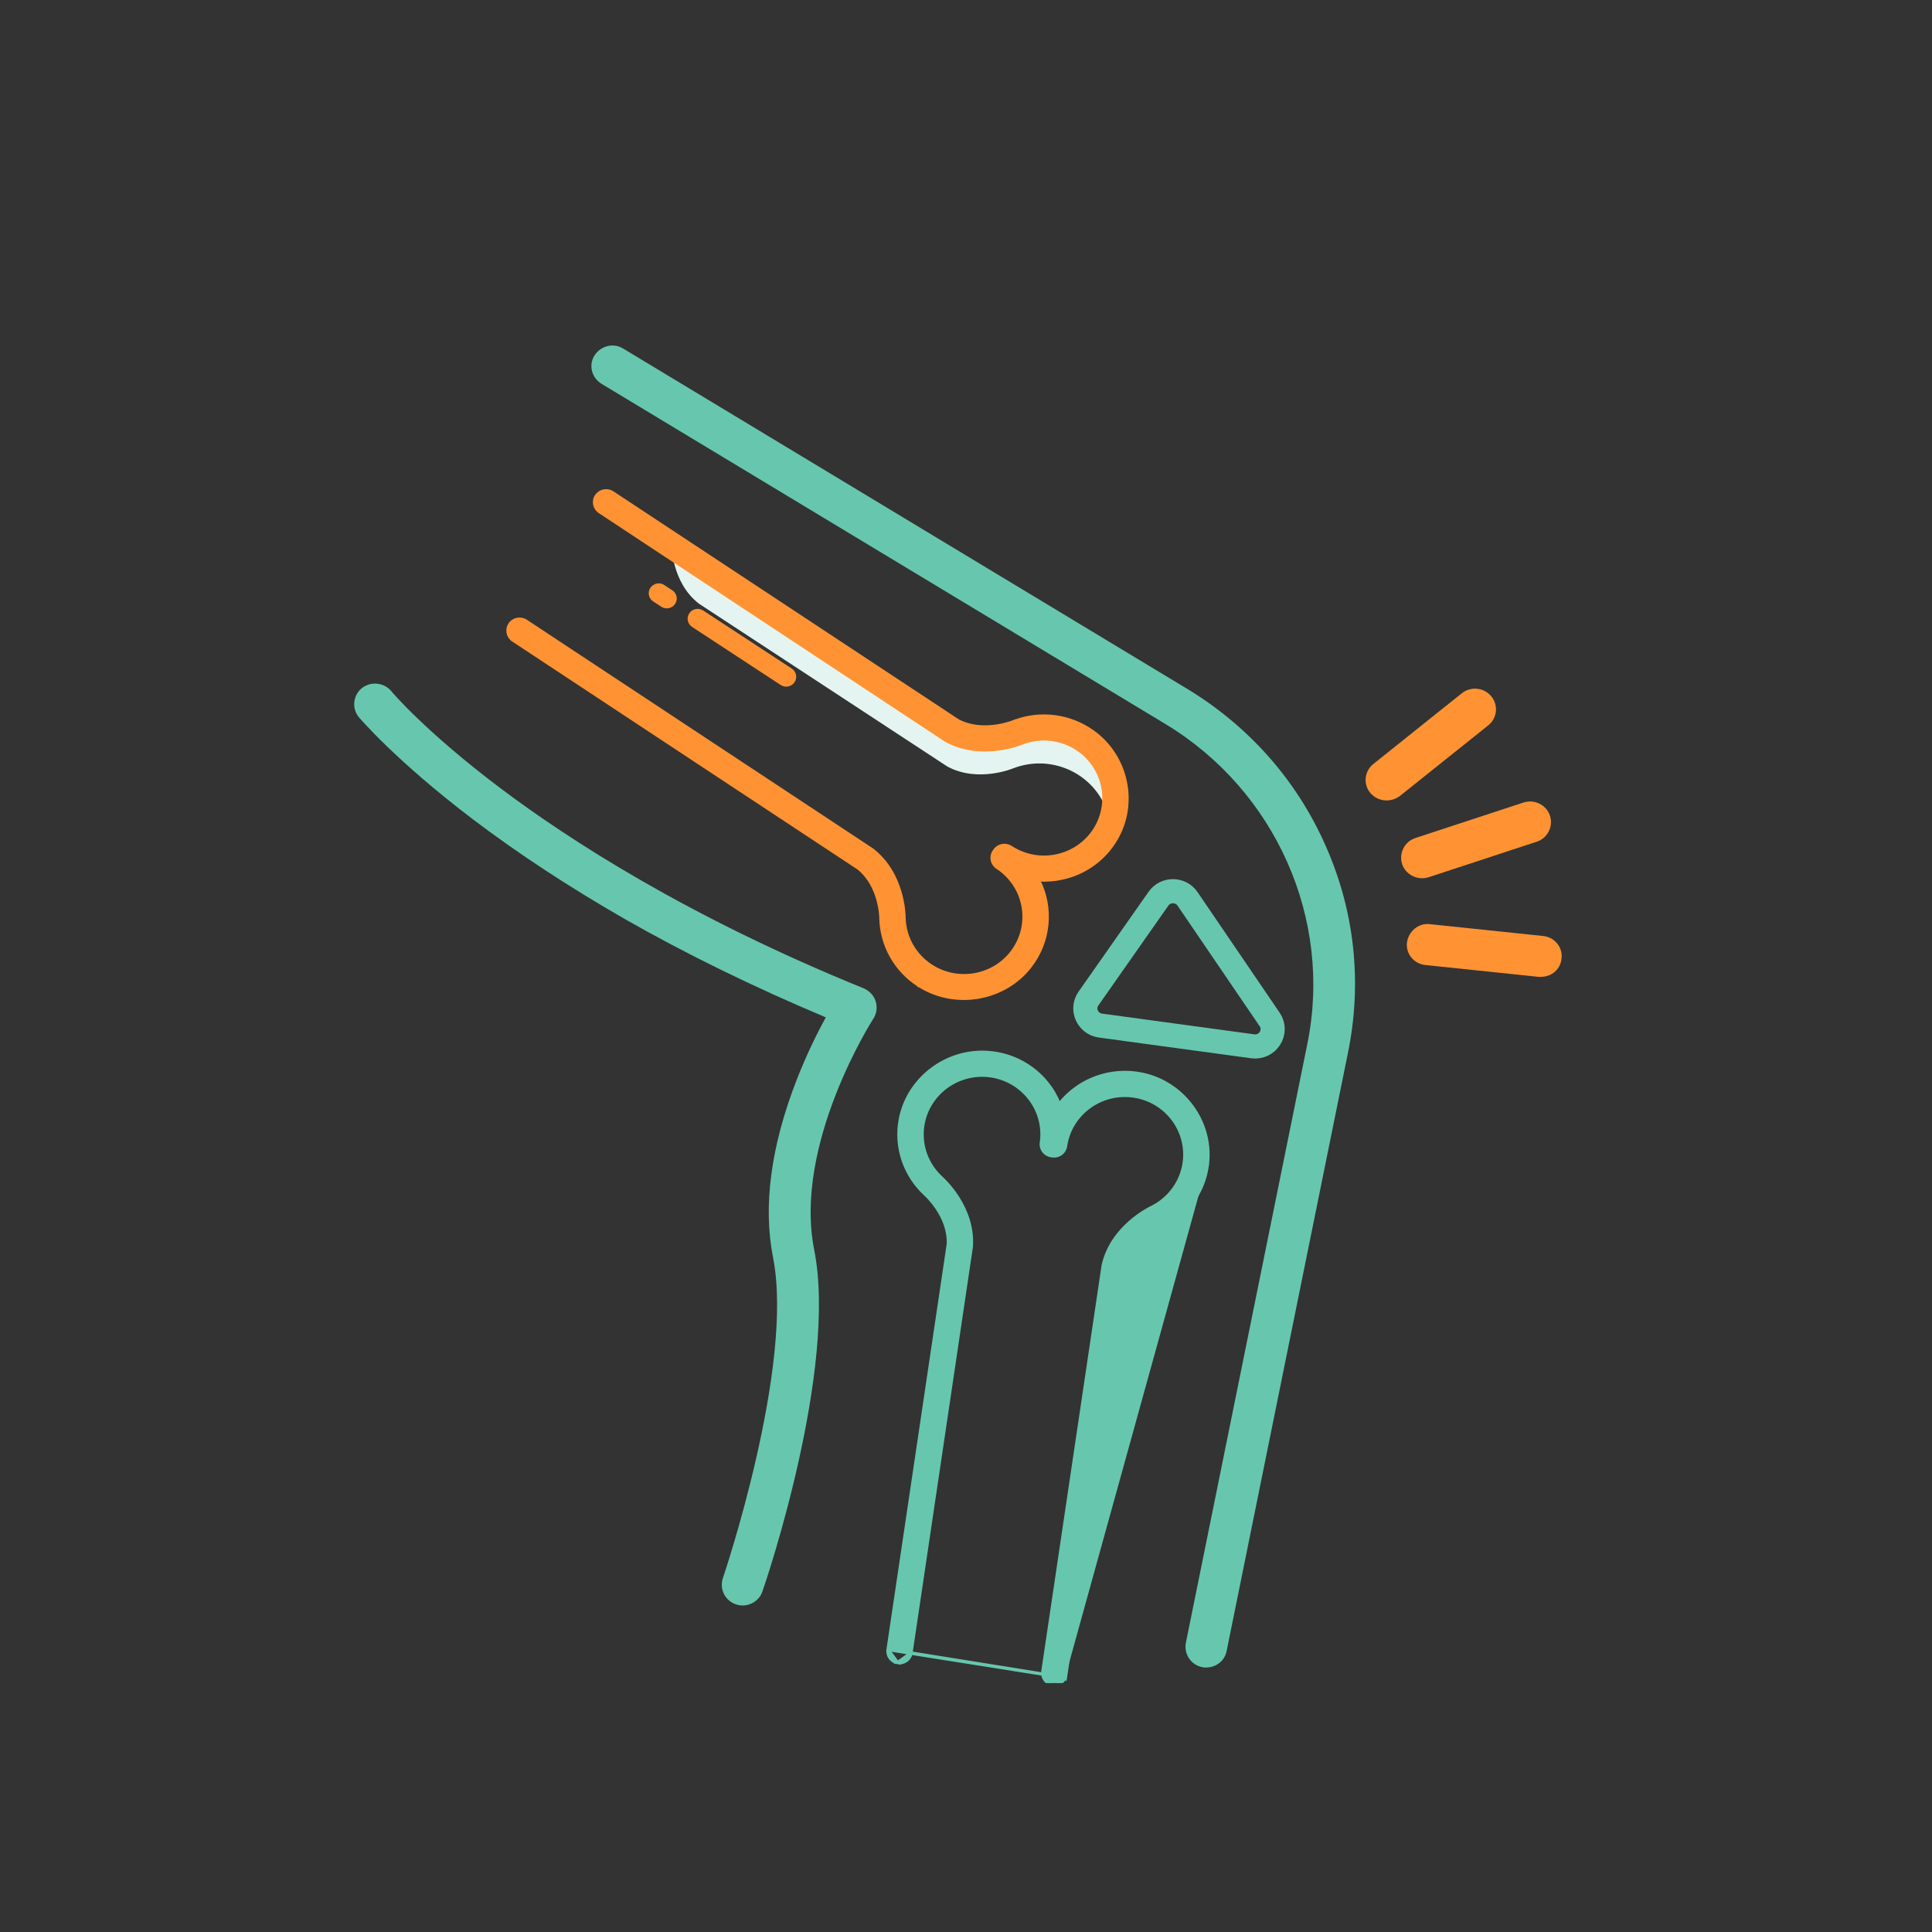 <svg width="120" height="120" viewBox="0 0 120 120" fill="none" xmlns="http://www.w3.org/2000/svg">
<rect x="0" y="0" width="120" height="120" fill="#333333" stroke="none"/>
<g clip-path="url(#clip0_460_22737)">
<path d="M41.71 33.786C41.71 33.786 41.686 36.147 43.401 37.487L58.839 47.608C60.757 48.647 62.955 47.714 62.955 47.714C65.244 46.843 67.815 47.964 68.699 50.221C68.802 50.483 68.879 50.756 68.929 51.032C68.941 51.09 68.949 51.149 68.957 51.21C69.729 49.331 69.102 47.173 67.436 45.981C66.219 45.116 64.639 44.916 63.239 45.449C63.239 45.449 61.041 46.383 59.123 45.343L43.685 35.223" fill="#E4F5F1"/>
<path d="M57.022 61.169C57.073 61.203 57.127 61.235 57.177 61.266L57.178 61.267C59.415 62.624 62.408 62.076 63.994 60.015C65.191 58.465 65.38 56.382 64.498 54.651C65.01 54.686 65.525 54.645 66.025 54.529C67.416 54.214 68.611 53.34 69.322 52.118C70.637 49.878 69.992 46.943 67.856 45.434C66.441 44.43 64.608 44.196 62.983 44.816C62.98 44.817 62.977 44.818 62.976 44.819L62.973 44.82L62.971 44.821L62.971 44.82L62.959 44.825L62.958 44.825C62.935 44.835 62.465 45.024 61.805 45.11C61.134 45.198 60.277 45.178 59.497 44.764L38.047 30.602L38.047 30.602C37.721 30.386 37.281 30.468 37.055 30.786L37.055 30.786C36.823 31.114 36.91 31.564 37.246 31.786L37.246 31.787L58.724 45.967L58.723 45.967L58.726 45.969L58.768 45.994L58.768 45.994L58.773 45.997C59.847 46.58 60.976 46.638 61.861 46.54C62.742 46.443 63.386 46.191 63.507 46.141C65.431 45.417 67.586 46.367 68.32 48.264L68.32 48.264C68.72 49.295 68.627 50.445 68.073 51.404C67.045 53.159 64.767 53.762 62.986 52.749C62.915 52.709 62.847 52.669 62.783 52.626L62.782 52.626C62.451 52.408 62.004 52.496 61.783 52.823L61.739 52.888C61.517 53.217 61.608 53.659 61.94 53.877L61.94 53.877C63.653 54.998 64.12 57.276 62.982 58.964C62.938 59.029 62.891 59.094 62.844 59.157C61.593 60.769 59.252 61.076 57.616 59.843C56.727 59.172 56.192 58.146 56.155 57.043C56.154 56.914 56.141 56.231 55.891 55.392C55.641 54.55 55.15 53.546 54.191 52.795L54.191 52.795L54.187 52.792L54.145 52.762L54.145 52.762L54.142 52.761L32.669 38.577C32.669 38.577 32.669 38.577 32.669 38.577C32.333 38.354 31.877 38.449 31.66 38.786C31.46 39.097 31.534 39.505 31.823 39.727V39.732L31.868 39.761L53.318 53.923C54.007 54.473 54.357 55.244 54.535 55.888C54.623 56.209 54.668 56.497 54.691 56.705C54.702 56.809 54.708 56.893 54.711 56.952C54.712 56.981 54.713 57.003 54.713 57.019L54.714 57.037L54.714 57.041L54.714 57.043V57.043V57.043V57.043V57.043V57.043V57.043V57.043V57.043V57.043V57.044V57.044V57.044V57.044V57.044V57.044V57.044V57.044V57.044V57.044V57.044V57.044V57.044V57.044V57.044V57.044V57.044V57.044V57.044V57.044V57.044V57.044V57.044V57.044V57.045V57.045V57.045V57.045V57.045V57.045V57.045V57.045V57.045V57.045V57.045V57.045V57.045V57.045V57.045V57.045V57.045V57.045V57.045V57.045V57.045V57.045V57.046V57.046V57.046V57.046V57.046V57.046V57.046V57.046V57.046V57.046V57.046V57.046V57.046V57.046V57.046V57.046V57.046V57.046V57.046V57.047V57.047V57.047V57.047V57.047V57.047V57.047V57.047V57.047V57.047V57.047V57.047V57.047V57.047V57.047V57.047V57.047V57.047V57.047V57.047V57.047V57.047V57.047V57.047V57.048V57.048V57.048V57.048V57.048V57.048V57.048V57.048V57.048V57.048V57.048V57.048V57.048V57.048V57.048V57.048V57.048V57.048V57.048V57.048V57.048V57.048V57.049V57.049V57.049V57.049V57.049V57.049V57.049V57.049V57.049V57.049V57.049V57.049V57.049V57.049V57.049V57.049V57.049V57.049V57.049V57.05V57.05V57.05V57.05V57.05V57.05V57.05V57.05V57.05V57.05V57.05V57.05V57.05V57.05V57.05V57.05V57.05V57.05V57.05V57.05V57.05V57.05V57.05V57.05V57.051V57.051V57.051V57.051V57.051V57.051V57.051V57.051V57.051V57.051V57.051V57.051V57.051V57.051V57.051V57.051V57.051V57.051V57.051V57.051V57.051V57.052V57.052V57.052V57.052V57.052V57.052V57.052V57.052V57.052V57.052V57.052V57.052V57.052V57.052V57.052V57.052V57.052V57.052V57.052V57.053V57.053V57.053V57.053V57.053V57.053V57.053V57.053V57.053V57.053V57.053V57.053V57.053V57.053V57.053V57.053V57.053V57.053V57.053V57.053V57.053V57.053V57.053V57.054V57.054V57.054V57.054V57.054V57.054V57.054V57.054V57.054V57.054V57.054V57.054V57.054V57.054V57.054V57.054V57.054V57.054V57.054V57.054V57.055V57.055V57.055V57.055V57.055V57.055V57.055V57.055V57.055V57.055V57.055V57.055V57.055V57.055V57.055V57.055V57.055V57.055V57.055V57.056V57.056V57.056V57.056V57.056V57.056V57.056V57.056V57.056V57.056V57.056V57.056V57.056V57.056V57.056V57.056V57.056V57.056V57.056V57.056V57.056V57.056V57.057V57.057V57.057V57.057V57.057V57.057V57.057V57.057V57.057V57.057V57.057V57.057V57.057V57.057V57.057V57.057V57.057V57.057V57.057V57.057V57.058V57.058V57.058V57.058V57.058V57.058V57.058V57.058V57.058V57.058V57.058V57.058V57.058V57.058V57.058V57.058V57.058V57.058V57.059V57.059V57.059V57.059V57.059V57.059V57.059V57.059V57.059V57.059V57.059V57.059V57.059V57.059V57.059V57.059V57.059V57.059V57.059V57.059V57.059V57.059V57.06V57.06V57.06V57.06V57.06V57.06V57.06V57.06V57.06V57.06V57.06V57.06V57.06V57.06V57.06V57.06V57.06V57.06V57.06V57.061V57.061V57.061V57.061V57.061V57.061V57.061V57.061V57.061V57.061V57.061V57.061V57.061V57.061V57.061V57.061V57.061V57.061V57.062V57.062V57.062V57.062V57.062V57.062V57.062V57.062V57.062V57.062V57.062V57.062V57.062V57.062V57.062V57.062V57.062V57.062V57.062V57.062V57.062V57.063V57.063V57.063V57.063V57.063V57.063V57.063V57.063V57.063V57.063V57.063V57.063V57.063V57.063V57.063V57.063V57.063V57.063V57.064V57.064V57.064V57.064V57.064V57.064V57.064V57.064V57.064V57.064V57.064V57.064V57.064V57.064V57.064V57.064V57.064V57.065V57.065V57.065V57.065V57.065V57.065V57.065V57.065V57.065V57.065V57.065V57.065V57.065V57.065V57.065V57.065V57.065V57.065V57.066V57.066V57.066V57.066V57.066V57.066V57.066V57.066V57.066V57.066V57.066V57.066V57.066V57.066V57.066V57.066V57.066V57.066V57.066V57.066V57.067V57.067V57.067V57.067V57.067V57.067V57.067V57.067V57.067V57.067V57.067V57.067V57.067V57.067V57.067V57.067V57.068V57.068V57.068V57.068V57.068V57.068V57.068V57.068V57.068V57.068V57.068V57.068V57.068V57.068V57.068V57.068V57.068V57.068V57.069H54.714L54.714 57.071C54.763 58.727 55.623 60.254 57.022 61.169ZM57.022 61.169C57.022 61.169 57.022 61.169 57.021 61.168L57.077 61.085L57.022 61.169C57.022 61.169 57.022 61.169 57.022 61.169Z" fill="#FF9333" stroke="#FF9333" stroke-width="0.2"/>
<path d="M41.758 36.664L41.26 36.337C40.974 36.149 40.589 36.225 40.398 36.507C40.208 36.789 40.285 37.169 40.571 37.356L41.069 37.683C41.355 37.871 41.74 37.795 41.931 37.513C42.122 37.231 42.044 36.852 41.758 36.664Z" fill="#FF9333"/>
<path d="M49.178 41.526L43.676 37.92C43.39 37.732 43.005 37.809 42.815 38.09C42.624 38.372 42.701 38.752 42.987 38.94L48.489 42.546C48.774 42.734 49.16 42.657 49.35 42.376C49.541 42.094 49.463 41.714 49.178 41.526Z" fill="#FF9333"/>
<path d="M66.15 104.201C66.027 104.487 65.724 104.668 65.4 104.63L65.4 104.63C64.997 104.582 64.715 104.216 64.773 103.819L64.773 103.819L68.519 78.608L68.52 78.604L68.52 78.604L68.53 78.553L68.531 78.549L68.531 78.549C68.805 77.372 69.513 76.504 70.176 75.919C70.835 75.336 71.455 75.03 71.574 74.974C72.567 74.469 73.278 73.549 73.509 72.471C73.934 70.487 72.649 68.537 70.633 68.115C70.553 68.1 70.476 68.086 70.397 68.075C68.358 67.789 66.474 69.185 66.184 71.191L66.184 71.191C66.126 71.582 65.761 71.849 65.368 71.794L65.367 71.794L65.367 71.794L65.291 71.782C65.291 71.782 65.29 71.782 65.29 71.782C64.897 71.728 64.624 71.366 64.679 70.976L64.68 70.976C64.691 70.897 64.701 70.819 64.707 70.742L64.707 70.742C64.867 68.721 63.337 66.954 61.287 66.793C60.17 66.71 59.074 67.125 58.303 67.924L58.303 67.924C56.883 69.393 56.94 71.718 58.429 73.119C58.526 73.204 59.035 73.67 59.503 74.412C59.974 75.158 60.407 76.189 60.334 77.398L60.334 77.4L60.334 77.4L60.33 77.447L60.329 77.453L60.329 77.453L56.583 102.668L66.15 104.201ZM66.15 104.201L66.173 104.223L66.202 104.028L69.943 78.844C70.15 77.995 70.705 77.351 71.219 76.916C71.685 76.521 72.104 76.307 72.192 76.262C72.195 76.26 72.198 76.259 72.2 76.258L72.2 76.258L72.209 76.253C72.21 76.253 72.21 76.253 72.21 76.253L72.216 76.251L72.223 76.248C73.717 75.493 74.746 74.07 74.981 72.43L74.981 72.429L74.981 72.428C74.989 72.37 74.997 72.31 75.003 72.248M66.15 104.201L55.158 102.46L58.9 77.28C58.942 76.408 58.592 75.637 58.223 75.078C58.039 74.799 57.851 74.574 57.709 74.418C57.638 74.341 57.578 74.281 57.535 74.24C57.514 74.219 57.498 74.203 57.486 74.193C57.476 74.183 57.47 74.178 57.469 74.177L57.469 74.177L57.464 74.172L57.464 74.172L57.459 74.167L57.454 74.164L57.448 74.158C56.18 72.977 55.603 71.243 55.915 69.551C56.381 67 58.79 65.165 61.403 65.373C62.826 65.478 64.142 66.167 65.029 67.269C65.349 67.665 65.608 68.107 65.796 68.578C67.003 67.046 68.992 66.318 70.925 66.717C73.492 67.242 75.284 69.671 75.003 72.248M75.003 72.248C75.003 72.248 75.003 72.248 75.003 72.248L74.904 72.237L75.003 72.247C75.003 72.247 75.003 72.248 75.003 72.248ZM55.753 103.267C55.367 103.203 55.1 102.847 55.158 102.46L55.753 103.267ZM55.753 103.267C56.15 103.332 56.525 103.063 56.583 102.668L55.753 103.267Z" fill="#66C7AE" stroke="#66C7AE" stroke-width="0.2"/>
<path fill-rule="evenodd" clip-rule="evenodd" d="M71.955 55.82L67.607 62.021C67.144 62.681 67.549 63.591 68.356 63.701L77.804 64.987C78.739 65.114 79.386 64.092 78.86 63.319L73.76 55.831C73.331 55.201 72.392 55.195 71.955 55.82Z" stroke="#66C7AE" stroke-width="1.5" stroke-miterlimit="10"/>
<path fill-rule="evenodd" clip-rule="evenodd" d="M74.921 103.571C74.83 103.571 74.741 103.571 74.673 103.55C73.972 103.417 73.522 102.726 73.657 102.035L81.201 64.84C82.781 57.09 79.236 49.115 72.392 44.973L37.357 23.836C36.747 23.458 36.543 22.677 36.928 22.076C37.313 21.475 38.103 21.274 38.713 21.653L73.748 42.791C77.566 45.106 80.548 48.469 82.333 52.523C84.139 56.577 84.614 61.009 83.732 65.353L76.188 102.548C76.075 103.149 75.533 103.571 74.923 103.571H74.921Z" fill="#66C7AE"/>
<path fill-rule="evenodd" clip-rule="evenodd" d="M46.12 99.717C45.985 99.717 45.848 99.695 45.713 99.65C45.036 99.427 44.674 98.693 44.899 98.024C44.944 97.891 49.348 84.861 48.016 78.112C47.382 74.906 47.881 71.186 49.485 67.066C50.118 65.439 50.795 64.104 51.291 63.19C46.842 61.318 42.639 59.271 38.778 57.065C35.367 55.105 32.204 53.034 29.381 50.895C24.547 47.222 22.379 44.638 22.29 44.55C21.837 43.994 21.928 43.192 22.47 42.745C23.034 42.299 23.848 42.389 24.301 42.924C24.346 42.99 26.447 45.462 31.055 48.937C35.347 52.167 42.733 56.955 53.644 61.387C54.005 61.544 54.277 61.833 54.389 62.19C54.5 62.546 54.456 62.947 54.254 63.258C54.208 63.325 49.262 71.053 50.571 77.624C52.04 85.041 47.567 98.27 47.362 98.828C47.182 99.384 46.662 99.719 46.12 99.719V99.717Z" fill="#66C7AE"/>
<path fill-rule="evenodd" clip-rule="evenodd" d="M88.338 54.549C87.796 54.549 87.275 54.215 87.095 53.68C86.868 53.013 87.23 52.276 87.909 52.053L94.617 49.849C95.294 49.626 96.041 49.982 96.267 50.652C96.493 51.321 96.132 52.055 95.453 52.279L88.745 54.483C88.61 54.528 88.473 54.549 88.338 54.549Z" fill="#FF9333"/>
<path fill-rule="evenodd" clip-rule="evenodd" d="M86.125 49.716C85.742 49.716 85.38 49.56 85.108 49.248C84.656 48.693 84.747 47.89 85.311 47.444L90.8 43.057C91.364 42.611 92.178 42.7 92.631 43.256C93.083 43.812 92.992 44.615 92.428 45.061L86.939 49.448C86.691 49.626 86.418 49.716 86.125 49.716Z" fill="#FF9333"/>
<path fill-rule="evenodd" clip-rule="evenodd" d="M95.702 60.674H95.567L88.543 59.94C87.82 59.874 87.3 59.228 87.391 58.537C87.483 57.846 88.114 57.311 88.815 57.401L95.839 58.135C96.561 58.202 97.082 58.848 96.99 59.539C96.923 60.206 96.381 60.674 95.702 60.674Z" fill="#FF9333"/>
</g>
<defs>
<clipPath id="clip0_460_22737">
<rect width="75" height="83.077" fill="white" transform="translate(22 21.461)"/>
</clipPath>
</defs>
</svg>
